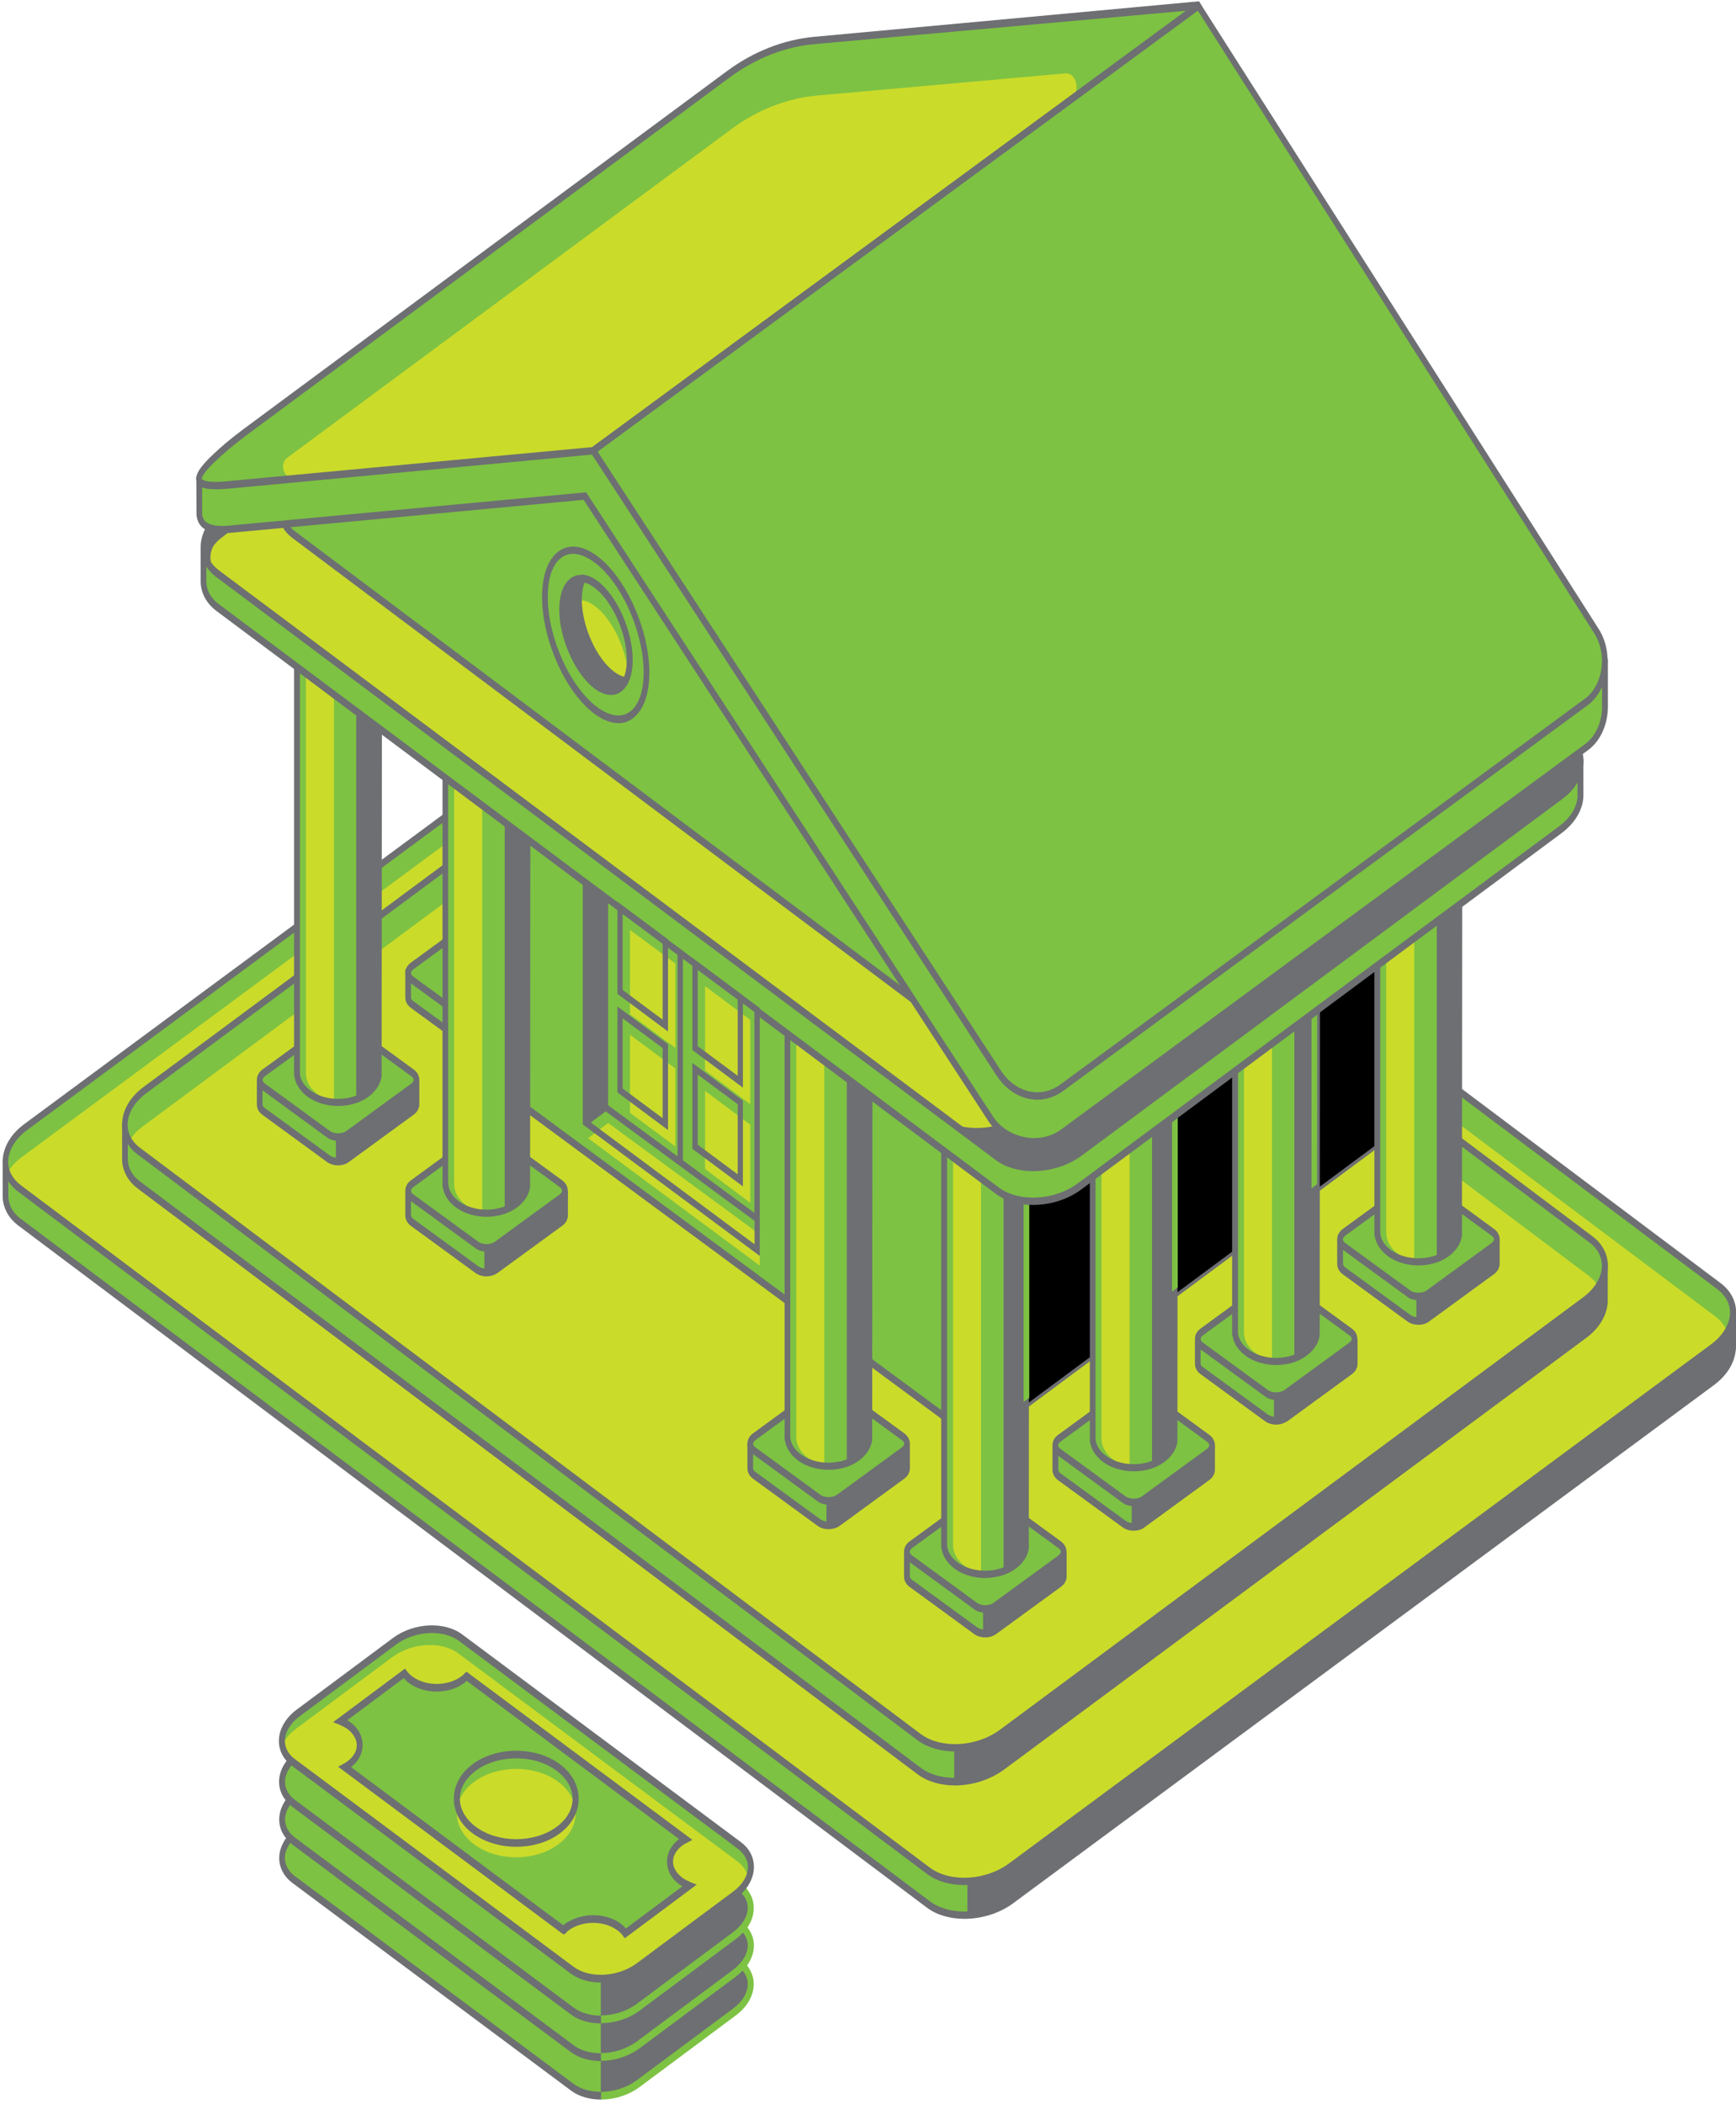 <svg xmlns="http://www.w3.org/2000/svg" width="345" height="418" viewBox="0 0 345 418" fill="none"><path d="M147.606 390.537C149.695 388.057 149.761 385.065 147.706 382.971C149.927 380.235 149.728 376.9 146.944 374.849L91.521 333.556C88.173 331.033 82.273 331.375 78.395 334.239L59.202 348.517C55.656 351.167 54.993 355.057 57.512 357.622C55.49 360.101 55.49 363.093 57.611 365.188C55.291 367.924 55.457 371.343 58.274 373.438L113.697 414.731C117.045 417.253 122.945 416.911 126.823 414.047L146.015 399.77C149.595 397.034 150.192 393.101 147.606 390.537Z" fill="#7DC243"></path><path d="M147.607 390.451C149.695 387.971 149.761 384.979 147.706 382.842C149.927 380.106 149.728 376.771 146.944 374.72L144.955 373.224L119.398 393.101V416.269C121.984 416.269 124.702 415.5 126.823 413.918L146.016 399.641C149.595 396.948 150.225 392.973 147.607 390.451Z" fill="#6D6F72"></path><path d="M145.684 399.043L126.492 413.32C124.47 414.816 121.851 415.586 119.398 415.586V417.125C122.083 417.125 124.901 416.27 127.088 414.646L146.281 400.368C148.502 398.701 149.794 396.435 149.794 394.17C149.794 392.802 149.297 391.562 148.468 390.494C149.33 389.254 149.828 387.886 149.828 386.518C149.828 385.193 149.363 383.953 148.535 382.927C149.363 381.731 149.794 380.405 149.794 379.038C149.794 377.456 149.165 376.003 148.005 374.806C147.74 375.19 147.441 375.532 147.11 375.874C148.071 376.772 148.601 377.841 148.601 378.995C148.601 380.705 147.54 382.457 145.684 383.868L126.492 398.145C124.47 399.641 121.851 400.411 119.398 400.411V401.95C122.083 401.95 124.901 401.095 127.088 399.47L146.281 385.193C146.811 384.808 147.242 384.381 147.673 383.953C148.27 384.723 148.601 385.578 148.601 386.475C148.601 388.185 147.54 389.938 145.684 391.349L126.492 405.626C124.436 407.122 121.851 407.891 119.365 407.891V409.43C122.05 409.43 124.868 408.575 127.088 406.951L146.281 392.674C146.745 392.332 147.176 391.947 147.574 391.52C148.237 392.289 148.601 393.187 148.601 394.127C148.601 395.922 147.54 397.675 145.684 399.043Z" fill="#7DC243"></path><path d="M119.399 415.585C117.377 415.585 115.421 415.072 113.996 414.004L58.573 372.71C57.313 371.77 56.617 370.488 56.617 369.12C56.617 368.094 57.015 367.068 57.711 366.128C57.81 366.213 57.91 366.298 58.01 366.384L113.432 407.677C115.023 408.874 117.177 409.472 119.431 409.472V407.934C117.409 407.934 115.454 407.421 114.029 406.352L58.606 365.059C57.346 364.118 56.65 362.836 56.65 361.468C56.65 360.485 57.015 359.502 57.645 358.604C57.778 358.69 57.877 358.818 58.01 358.903L113.432 400.197C115.023 401.393 117.177 401.992 119.431 401.992V400.453C117.409 400.453 115.454 399.94 114.029 398.871L58.606 357.578C57.346 356.638 56.65 355.355 56.65 353.987C56.65 352.791 57.181 351.551 58.175 350.439C57.81 350.14 57.479 349.841 57.214 349.499C56.087 350.867 55.457 352.406 55.457 353.987C55.457 355.313 55.921 356.595 56.75 357.621C55.954 358.818 55.49 360.143 55.49 361.468C55.49 362.836 55.954 364.118 56.849 365.187C55.987 366.427 55.49 367.752 55.49 369.12C55.49 371.043 56.418 372.796 58.043 374.036L113.465 415.329C115.056 416.526 117.211 417.124 119.465 417.124V415.585H119.399Z" fill="#6D6F72"></path><path d="M113.697 391.434L58.275 350.141C54.927 347.619 55.325 343.258 59.203 340.394L78.395 326.117C82.274 323.21 88.141 322.911 91.522 325.433L146.944 366.726C150.292 369.248 149.894 373.609 146.016 376.473L126.824 390.75C122.912 393.614 117.045 393.913 113.697 391.434Z" fill="#7DC243"></path><path d="M146.546 369.804L91.124 328.511C87.776 325.988 81.875 326.33 77.997 329.194L58.805 343.472C57.413 344.498 56.484 345.737 55.987 347.02C56.252 348.174 56.948 349.285 58.108 350.14L113.531 391.434C116.879 393.956 122.779 393.614 126.658 390.75L145.85 376.472C147.242 375.446 148.17 374.207 148.668 372.924C148.402 371.727 147.706 370.659 146.546 369.804Z" fill="#CBDB2A"></path><path d="M119.399 393.87C117.145 393.87 115.023 393.272 113.399 392.075L57.976 350.782C56.319 349.542 55.424 347.79 55.424 345.866C55.424 343.6 56.716 341.335 58.937 339.668L78.13 325.39C82.174 322.398 88.306 322.056 91.853 324.706L147.275 366C148.933 367.239 149.828 368.992 149.828 370.916C149.828 373.181 148.535 375.447 146.314 377.114L127.122 391.391C124.901 393.016 122.084 393.87 119.399 393.87ZM113.996 390.75C117.178 393.101 122.812 392.802 126.525 390.066L145.718 375.789C147.574 374.421 148.634 372.625 148.634 370.916C148.634 369.548 147.939 368.308 146.679 367.325L91.256 326.032C88.074 323.638 82.439 323.98 78.727 326.716L59.534 340.993C57.678 342.361 56.617 344.156 56.617 345.866C56.617 347.234 57.313 348.516 58.573 349.457L113.996 390.75Z" fill="#6D6F72"></path><path d="M135.342 373.737C132.492 371.599 132.492 368.137 135.342 366C135.641 365.786 135.939 365.615 136.271 365.444L92.781 333.042C92.549 333.298 92.317 333.512 92.019 333.726C89.168 335.863 84.527 335.863 81.644 333.726C81.146 333.341 80.749 332.914 80.417 332.486L67.688 341.933C68.285 342.19 68.848 342.446 69.379 342.831C72.23 344.968 72.23 348.431 69.379 350.568C69.114 350.739 68.848 350.91 68.55 351.081L112.04 383.44C112.238 383.226 112.438 383.013 112.703 382.842C115.553 380.704 120.194 380.704 123.078 382.842C123.575 383.227 123.973 383.654 124.304 384.081L137.033 374.634C136.403 374.421 135.84 374.121 135.342 373.737Z" fill="#7DC243"></path><path d="M124.172 385.064L123.84 384.637C123.509 384.167 123.144 383.825 122.746 383.525C120.061 381.516 115.686 381.516 112.968 383.525C112.769 383.696 112.603 383.868 112.437 384.039L112.106 384.338L111.708 384.124L67.191 350.995L68.285 350.397C68.617 350.226 68.849 350.098 69.047 349.927C70.241 349.029 70.904 347.918 70.904 346.721C70.904 345.567 70.241 344.412 69.047 343.515C68.65 343.215 68.153 342.959 67.49 342.66L66.197 342.147L80.483 331.503L80.815 331.93C81.146 332.401 81.511 332.743 81.909 333.042C84.594 335.051 88.969 335.051 91.687 333.042C91.952 332.871 92.151 332.657 92.35 332.443L92.682 332.101L137.597 365.529L136.469 366.128C136.171 366.299 135.873 366.427 135.607 366.641C134.414 367.538 133.751 368.65 133.751 369.847C133.751 371.001 134.414 372.155 135.607 373.053C136.005 373.352 136.503 373.608 137.166 373.907L138.458 374.421L124.172 385.064ZM117.874 380.49C119.862 380.49 121.851 381.046 123.343 382.158C123.708 382.414 124.039 382.756 124.371 383.141L135.607 374.762C135.409 374.634 135.21 374.506 135.011 374.378C133.42 373.224 132.558 371.599 132.558 369.847C132.558 368.137 133.42 366.555 134.945 365.358L92.748 333.94C92.582 334.068 92.416 334.239 92.251 334.367C89.234 336.632 84.329 336.632 81.279 334.367C80.914 334.11 80.583 333.769 80.251 333.384L69.014 341.762C69.213 341.89 69.412 342.019 69.611 342.147C71.202 343.301 72.064 344.925 72.064 346.678C72.064 348.345 71.235 349.927 69.777 351.081L111.94 382.5C112.073 382.371 112.206 382.243 112.338 382.158C113.929 381.089 115.918 380.49 117.874 380.49Z" fill="#6D6F72"></path><path d="M110.946 363.606C106.338 367.025 98.847 367.025 94.239 363.606C89.632 360.186 89.632 354.586 94.239 351.166C98.847 347.747 106.338 347.747 110.946 351.166C115.553 354.586 115.553 360.143 110.946 363.606Z" fill="#7DC243"></path><path d="M110.946 366.427C106.338 369.847 98.847 369.847 94.239 366.427C89.632 363.007 89.632 357.407 94.239 353.988C98.847 350.568 106.338 350.568 110.946 353.988C115.553 357.45 115.553 363.007 110.946 366.427Z" fill="#CBDB2A"></path><path d="M102.592 366.897C99.443 366.897 96.328 365.999 93.941 364.247C91.521 362.451 90.195 360.015 90.195 357.364C90.195 354.714 91.521 352.278 93.941 350.482C98.714 346.934 106.471 346.934 111.244 350.482C113.664 352.278 114.99 354.714 114.99 357.364C114.99 360.015 113.664 362.451 111.244 364.247C108.857 366.042 105.708 366.897 102.592 366.897ZM102.592 349.328C99.675 349.328 96.759 350.14 94.538 351.807C92.483 353.346 91.389 355.313 91.389 357.364C91.389 359.416 92.516 361.383 94.538 362.922C98.98 366.213 106.206 366.213 110.647 362.922C112.703 361.383 113.796 359.416 113.796 357.364C113.796 355.313 112.669 353.346 110.647 351.807C108.427 350.14 105.509 349.328 102.592 349.328Z" fill="#6D6F72"></path><path d="M344.404 267.17V261.314L160.965 130.509C156.755 127.389 149.43 127.773 144.557 131.364L10.741 230.28L1.095 231.135V237.333C1.095 237.504 1.095 237.675 1.095 237.846C1.194 239.727 2.122 241.479 3.912 242.804L184.533 378.354C188.743 381.474 196.069 381.09 200.941 377.499L340.426 274.394C343.177 272.342 344.536 269.692 344.404 267.17Z" fill="#7DC243"></path><path d="M345 266.87V261.014L333.167 252.55L195.67 360.784L192.257 373.352V374.207V380.148C195.472 380.148 198.886 379.165 201.571 377.199L341.056 274.094C343.774 272.042 345.133 269.349 345 266.87Z" fill="#6D6F72"></path><path d="M191.66 381.217C188.875 381.217 186.224 380.491 184.268 379.037L3.647 243.488C1.758 242.077 0.664 240.111 0.531 237.931C0.531 237.717 0.531 237.546 0.531 237.332V230.493L10.575 229.595L144.292 130.765C149.297 127.046 156.921 126.661 161.264 129.91L344.967 260.928V267.212C345.099 270.119 343.541 272.983 340.691 275.12L201.206 378.225C198.488 380.191 194.974 381.217 191.66 381.217ZM1.659 231.861V237.375C1.659 237.546 1.659 237.717 1.659 237.845C1.758 239.555 2.62 241.051 4.211 242.205L184.832 377.755C188.876 380.747 195.969 380.362 200.643 376.857L340.127 273.752C342.613 271.914 343.972 269.521 343.84 267.212V267.17V261.741L160.7 131.15C156.656 128.158 149.562 128.542 144.855 132.005L10.906 231.006L1.659 231.861Z" fill="#6D6F72"></path><path d="M184.533 371.685L3.913 236.136C-0.297 233.015 0.233 227.543 5.106 223.91L144.591 120.805C149.43 117.172 156.789 116.787 160.999 119.907L341.619 255.457C345.829 258.577 345.299 264.049 340.426 267.683L200.941 370.787C196.069 374.421 188.743 374.805 184.533 371.685Z" fill="#7DC243"></path><path d="M340.823 261.484L160.203 125.935C155.993 122.814 148.668 123.199 143.795 126.79L4.31 229.895C2.984 230.878 2.023 231.989 1.36 233.143C1.824 234.127 2.587 235.067 3.614 235.836L184.235 371.386C188.445 374.506 195.77 374.122 200.643 370.488L340.128 267.383C341.42 266.4 342.415 265.332 343.078 264.177C342.614 263.194 341.884 262.254 340.823 261.484Z" fill="#CBDB2A"></path><path d="M191.66 374.506C188.875 374.506 186.224 373.779 184.268 372.326L3.647 236.776C1.625 235.28 0.531 233.186 0.531 230.835C0.531 228.056 2.089 225.32 4.841 223.311L144.325 120.207C149.33 116.488 156.921 116.103 161.296 119.352L341.917 254.901C343.939 256.397 345.033 258.492 345.033 260.843C345.033 263.621 343.475 266.357 340.724 268.366L201.239 371.471C198.488 373.48 194.974 374.506 191.66 374.506ZM184.798 371.044C188.842 374.036 195.936 373.651 200.61 370.146L340.094 267.041C342.448 265.288 343.807 262.98 343.807 260.757C343.807 258.962 342.912 257.338 341.254 256.098L160.634 120.548C156.59 117.556 149.496 117.941 144.822 121.446L5.338 224.551C2.984 226.304 1.625 228.612 1.625 230.835C1.625 232.63 2.52 234.254 4.178 235.494L184.798 371.044Z" fill="#6D6F72"></path><path d="M318.913 257.893V251.567L310.162 252.336L161.065 140.34C156.855 137.22 149.529 137.604 144.657 141.195L34.441 222.884L24.795 223.739V229.937C24.795 230.108 24.795 230.279 24.795 230.45C24.895 232.331 25.823 234.083 27.613 235.409L182.644 351.808C186.853 354.928 194.179 354.543 199.051 350.953L314.902 265.075C317.687 263.066 319.045 260.373 318.913 257.893Z" fill="#7DC243"></path><path d="M318.913 257.723V251.396L310.162 252.166L308.836 251.183L302.538 254.431L189.638 343.302V346.85V353.732C192.886 353.775 196.333 352.791 199.018 350.782L314.869 264.904C317.686 262.895 319.045 260.202 318.913 257.723Z" fill="#6D6F72"></path><path d="M189.804 354.714C187.019 354.714 184.367 353.987 182.412 352.534L27.381 236.135C25.492 234.724 24.398 232.758 24.265 230.578C24.265 230.364 24.265 230.151 24.265 229.98V223.14L34.309 222.242L144.392 140.639C149.397 136.92 156.988 136.535 161.363 139.784L310.328 251.652L319.51 250.84V258.021C319.51 258.192 319.51 258.363 319.51 258.534V258.662C319.377 261.27 317.852 263.878 315.234 265.801L199.383 351.679C196.632 353.645 193.119 354.714 189.804 354.714ZM25.392 224.465V229.98C25.392 230.151 25.392 230.321 25.392 230.45C25.491 232.16 26.353 233.656 27.945 234.81L182.975 351.209C187.019 354.201 194.113 353.816 198.787 350.311L314.637 264.433C317.123 262.595 318.482 260.201 318.349 257.893L318.316 257.124H318.349V252.336L310.029 253.063L309.864 252.934L160.767 140.938C156.723 137.946 149.629 138.331 144.955 141.836L34.64 223.61L25.392 224.465Z" fill="#6D6F72"></path><path d="M182.677 345.14L27.646 228.783C23.437 225.663 23.967 220.191 28.84 216.558L144.69 130.68C149.53 127.047 156.888 126.662 161.098 129.825L316.129 246.224C320.339 249.345 319.808 254.816 314.936 258.45L199.085 344.328C194.212 347.876 186.887 348.26 182.677 345.14Z" fill="#7DC243"></path><path d="M315.665 253.405L160.634 137.006C156.424 133.886 149.099 134.27 144.226 137.904L28.375 223.782C27.149 224.679 26.254 225.705 25.591 226.817C26.055 227.501 26.619 228.142 27.381 228.655L182.412 345.054C186.621 348.174 193.947 347.79 198.82 344.156L314.67 258.278C315.896 257.381 316.825 256.355 317.487 255.286C316.99 254.602 316.394 253.961 315.665 253.405Z" fill="#CBDB2A"></path><path d="M189.804 347.961C187.019 347.961 184.367 347.234 182.412 345.781L27.381 229.382C25.359 227.885 24.265 225.791 24.265 223.44C24.265 220.661 25.823 217.926 28.575 215.916L144.425 130.039C149.43 126.32 157.021 125.935 161.396 129.184L316.427 245.583C318.449 247.079 319.543 249.173 319.543 251.524C319.543 254.303 317.985 257.039 315.234 259.048L199.383 344.926C196.632 346.935 193.119 347.961 189.804 347.961ZM182.975 344.498C187.019 347.491 194.113 347.106 198.787 343.601L314.637 257.723C316.99 255.97 318.349 253.662 318.349 251.439C318.349 249.644 317.455 247.976 315.797 246.78L160.767 130.381C156.723 127.388 149.629 127.773 144.955 131.278L29.105 217.156C26.751 218.909 25.359 221.217 25.359 223.44C25.359 225.235 26.254 226.902 27.911 228.099L182.975 344.498Z" fill="#6D6F72"></path><path d="M112.272 198.176V193.303H106.703L98.648 187.404C97.588 186.635 95.831 186.635 94.77 187.404L86.715 193.303H81.146V198.176C81.146 198.689 81.411 199.202 81.942 199.587L94.77 208.948C95.831 209.718 97.588 209.718 98.648 208.948L111.476 199.587C112.007 199.202 112.272 198.689 112.272 198.176Z" fill="#7DC243"></path><path d="M96.692 210.273C95.897 210.273 95.101 210.06 94.472 209.59L81.643 200.228C80.947 199.715 80.549 198.988 80.549 198.176V192.534H86.516L94.472 186.72C95.731 185.822 97.687 185.822 98.913 186.72L106.869 192.534H112.835V198.176C112.835 198.988 112.437 199.715 111.741 200.228L98.913 209.59C98.283 210.06 97.488 210.273 96.692 210.273ZM81.677 194.03V198.176C81.677 198.433 81.875 198.732 82.207 198.946L95.035 208.307C95.93 208.948 97.454 208.948 98.35 208.307L111.178 198.946C111.509 198.689 111.708 198.433 111.708 198.176V194.03H106.57L98.383 188.045C97.488 187.404 95.963 187.404 95.068 188.045L86.881 194.03H81.677Z" fill="#6D6F72"></path><path d="M111.443 194.714L98.615 204.076C97.554 204.845 95.797 204.845 94.737 204.076L81.909 194.714C80.848 193.945 80.848 192.662 81.909 191.893L94.737 182.531C95.797 181.762 97.554 181.762 98.615 182.531L111.443 191.893C112.537 192.662 112.537 193.902 111.443 194.714Z" fill="#7DC243"></path><path d="M96.692 205.401C95.897 205.401 95.101 205.187 94.472 204.717L81.643 195.355C80.947 194.842 80.549 194.116 80.549 193.303C80.549 192.491 80.947 191.765 81.643 191.252L94.472 181.89C95.731 180.992 97.687 180.992 98.913 181.89L111.741 191.252C112.437 191.765 112.835 192.491 112.835 193.303C112.835 194.116 112.437 194.842 111.741 195.355L98.913 204.717C98.283 205.144 97.488 205.401 96.692 205.401ZM96.692 182.659C96.096 182.659 95.466 182.83 95.035 183.172L82.207 192.534C81.875 192.79 81.677 193.047 81.677 193.303C81.677 193.56 81.875 193.859 82.207 194.073L95.035 203.434C95.93 204.076 97.454 204.076 98.35 203.434L111.178 194.073C111.509 193.859 111.708 193.56 111.708 193.303C111.708 193.047 111.509 192.748 111.178 192.534L98.35 183.172C97.885 182.83 97.289 182.659 96.692 182.659Z" fill="#6D6F72"></path><path d="M275.523 222.627C275.523 222.542 275.523 222.456 275.523 222.371V128.841L102.593 121.617L102.626 215.36C102.394 217.241 103.156 219.037 104.946 220.362L187.848 281.532C191.328 284.14 197.395 283.798 201.405 280.805L272.242 228.27C274.429 226.646 275.556 224.295 275.556 222.328V222.627H275.523Z" fill="#7DC243"></path><path d="M193.715 284.054C191.395 284.054 189.207 283.456 187.55 282.216L104.648 221.046C102.725 219.635 101.797 217.54 102.062 215.275L102.029 120.848L102.626 120.89L276.119 128.115V222.328C276.119 222.371 276.119 222.456 276.119 222.585V222.627C276.02 224.978 274.661 227.372 272.54 228.954L201.704 281.489C199.416 283.156 196.499 284.054 193.715 284.054ZM103.156 122.386L103.189 215.403C102.99 217.156 103.72 218.652 105.211 219.763L188.113 280.934C191.428 283.413 197.262 283.071 201.107 280.207L271.943 227.671C273.766 226.303 274.959 224.209 274.959 222.371V129.568L103.156 122.386Z" fill="#6D6F72"></path><path d="M189.671 124.866V281.917C193.218 283.67 198.422 283.114 202.002 280.464L272.838 227.928C275.026 226.304 276.153 223.953 276.153 221.986V128.457L189.671 124.866Z" fill="black"></path><path d="M82.77 219.421V214.548H77.201L69.147 208.649C68.086 207.88 66.329 207.88 65.268 208.649L57.214 214.548H51.645V219.421C51.645 219.934 51.91 220.447 52.44 220.832L65.268 230.194C66.329 230.963 68.086 230.963 69.147 230.194L81.975 220.832C82.505 220.447 82.77 219.934 82.77 219.421Z" fill="#7DC243"></path><path d="M67.191 231.519C66.396 231.519 65.6 231.305 64.97 230.835L52.142 221.473C51.446 220.96 51.048 220.233 51.048 219.421V214.933C51.048 214.292 51.446 213.779 51.943 213.779H57.048L64.97 207.965C66.197 207.068 68.185 207.068 69.412 207.965L77.367 213.779H82.406C82.936 213.779 83.334 214.334 83.334 214.976V219.379C83.334 220.191 82.936 220.917 82.24 221.43L69.412 230.792C68.782 231.305 67.987 231.519 67.191 231.519ZM52.175 215.275V219.421C52.175 219.678 52.374 219.977 52.706 220.191L65.534 229.552C66.429 230.193 67.954 230.193 68.849 229.552L81.677 220.191C82.008 219.934 82.207 219.678 82.207 219.421V215.275H77.069L68.881 209.29C67.986 208.649 66.462 208.649 65.567 209.29L57.379 215.275H52.175Z" fill="#6D6F72"></path><path d="M81.942 215.959L69.114 225.321C68.053 226.09 66.296 226.09 65.235 225.321L52.407 215.959C51.346 215.19 51.346 213.907 52.407 213.138L65.235 203.776C66.296 203.007 68.053 203.007 69.114 203.776L81.942 213.138C83.035 213.907 83.035 215.19 81.942 215.959Z" fill="#7DC243"></path><path d="M67.191 226.646C66.396 226.646 65.6 226.432 64.97 225.962L52.142 216.6C51.446 216.087 51.048 215.361 51.048 214.548C51.048 213.736 51.446 213.01 52.142 212.497L64.97 203.135C66.23 202.237 68.185 202.237 69.412 203.135L82.24 212.497C82.936 213.01 83.334 213.736 83.334 214.548C83.334 215.361 82.936 216.087 82.24 216.6L69.412 225.962C68.782 226.432 67.987 226.646 67.191 226.646ZM67.191 203.905C66.594 203.905 65.965 204.076 65.534 204.418L52.706 213.779C52.374 214.036 52.175 214.292 52.175 214.548C52.175 214.805 52.374 215.104 52.706 215.318L65.534 224.679C66.429 225.321 67.954 225.321 68.849 224.679L81.677 215.318C82.008 215.062 82.207 214.805 82.207 214.548C82.207 214.292 82.008 213.993 81.677 213.779L68.849 204.418C68.385 204.076 67.788 203.905 67.191 203.905Z" fill="#6D6F72"></path><path d="M59.003 126.405V213.138C59.037 214.634 59.832 216.13 61.39 217.242C64.573 219.55 69.743 219.55 72.926 217.242C74.484 216.088 75.279 214.592 75.312 213.138V126.405H59.003Z" fill="#7DC243"></path><path d="M66.363 126.576H60.794V213.309C60.827 214.805 61.622 216.301 63.18 217.455C64.108 218.139 65.203 218.61 66.363 218.866V126.576Z" fill="#CBDB2A"></path><path d="M67.191 219.721C65.003 219.721 62.815 219.123 61.125 217.883C59.666 216.814 58.739 215.404 58.507 213.865H58.44V213.138V125.679H75.909L75.843 213.865C75.611 215.404 74.682 216.814 73.224 217.883C71.567 219.123 69.379 219.721 67.191 219.721ZM59.6 212.925V213.138C59.633 214.421 60.363 215.66 61.689 216.643C64.705 218.866 69.644 218.866 72.693 216.643C74.019 215.66 74.749 214.421 74.782 213.138V212.882V127.175H59.6V212.925Z" fill="#6D6F72"></path><path d="M66.76 225.919V230.792L69.776 229.723L82.77 220.362L82.604 215.403L69.114 225.321L66.76 225.919Z" fill="#6D6F72"></path><path d="M70.804 137.519V217.926L72.959 217.284L75.345 214.549V127.132L72.263 128.029L70.804 137.519Z" fill="#6D6F72"></path><path d="M297.467 251.096V246.223H291.898L283.843 240.324C282.782 239.555 281.025 239.555 279.965 240.324L271.91 246.223H266.308V251.096C266.308 251.609 266.573 252.122 267.103 252.507L279.931 261.868C280.992 262.638 282.749 262.638 283.81 261.868L296.638 252.507C297.201 252.122 297.467 251.609 297.467 251.096Z" fill="#7DC243"></path><path d="M281.887 263.194C281.092 263.194 280.296 262.981 279.667 262.51L266.839 253.149C266.142 252.636 265.744 251.909 265.744 251.097V246.609C265.744 245.967 266.142 245.455 266.639 245.455H271.744L279.667 239.641C280.893 238.743 282.882 238.743 284.108 239.641L292.064 245.455H297.102C297.633 245.455 298.03 246.01 298.03 246.651V251.054C298.03 251.866 297.632 252.593 296.936 253.106L284.108 262.468C283.512 262.981 282.716 263.194 281.887 263.194ZM266.905 246.951V251.097C266.905 251.354 267.103 251.653 267.435 251.866L280.263 261.228C281.158 261.869 282.683 261.869 283.578 261.228L296.406 251.866C296.737 251.61 296.936 251.354 296.936 251.097V246.951H291.798L283.611 240.966C282.716 240.325 281.191 240.325 280.296 240.966L272.109 246.951H266.905Z" fill="#6D6F72"></path><path d="M296.671 247.634L283.843 256.995C282.782 257.765 281.025 257.765 279.965 256.995L267.137 247.634C266.076 246.864 266.076 245.582 267.137 244.813L279.965 235.451C281.025 234.682 282.782 234.682 283.843 235.451L296.671 244.813C297.732 245.582 297.732 246.864 296.671 247.634Z" fill="#7DC243"></path><path d="M281.887 258.321C281.092 258.321 280.296 258.107 279.667 257.637L266.839 248.275C266.142 247.762 265.744 247.035 265.744 246.223C265.744 245.411 266.142 244.684 266.839 244.171L279.667 234.81C280.926 233.912 282.882 233.912 284.108 234.81L296.936 244.171C297.632 244.684 298.03 245.411 298.03 246.223C298.03 247.035 297.632 247.762 296.936 248.275L284.108 257.637C283.512 258.107 282.716 258.321 281.887 258.321ZM281.887 235.579C281.291 235.579 280.661 235.75 280.23 236.092L267.402 245.454C267.07 245.71 266.872 245.967 266.872 246.223C266.872 246.48 267.07 246.779 267.402 246.993L280.23 256.354C281.125 256.995 282.65 256.995 283.545 256.354L296.373 246.993C296.704 246.736 296.903 246.48 296.903 246.223C296.903 245.967 296.704 245.668 296.373 245.454L283.545 236.092C283.114 235.75 282.517 235.579 281.887 235.579Z" fill="#6D6F72"></path><path d="M273.733 158.08V244.813C273.766 246.309 274.561 247.805 276.119 248.959C279.302 251.268 284.473 251.268 287.655 248.959C289.213 247.805 290.008 246.309 290.042 244.813V158.08H273.733Z" fill="#7DC243"></path><path d="M281.091 158.251H275.49V244.984C275.523 246.48 276.318 247.976 277.876 249.13C278.804 249.814 279.898 250.284 281.058 250.541V158.251H281.091Z" fill="#CBDB2A"></path><path d="M281.887 251.396C279.699 251.396 277.512 250.797 275.821 249.558C274.363 248.489 273.434 247.079 273.202 245.54H273.136V244.813V157.354H290.605L290.539 245.54C290.307 247.079 289.379 248.489 287.92 249.558C286.296 250.797 284.108 251.396 281.887 251.396ZM274.297 244.599V244.813C274.33 246.095 275.059 247.335 276.385 248.318C279.401 250.541 284.34 250.541 287.39 248.318C288.716 247.335 289.445 246.095 289.478 244.813V244.557V158.85H274.297V244.599Z" fill="#6D6F72"></path><path d="M281.489 257.595V262.468L284.506 261.399L297.467 252.038L297.334 247.079L283.843 256.996L281.489 257.595Z" fill="#6D6F72"></path><path d="M285.534 169.194V249.6L287.688 248.959L290.075 246.223V158.807L286.959 159.704L285.534 169.194Z" fill="#6D6F72"></path><path d="M269.192 270.888V266.015H263.623L255.568 260.116C254.507 259.347 252.75 259.347 251.69 260.116L243.635 266.015H238.066V270.888C238.066 271.401 238.331 271.914 238.862 272.299L251.69 281.66C252.75 282.43 254.507 282.43 255.568 281.66L268.396 272.299C268.927 271.914 269.192 271.401 269.192 270.888Z" fill="#7DC243"></path><path d="M253.613 283.028C252.817 283.028 252.021 282.815 251.392 282.344L238.563 272.983C237.867 272.47 237.47 271.743 237.47 270.931V266.443C237.47 265.802 237.867 265.289 238.364 265.289H243.469L251.425 259.475C252.651 258.577 254.64 258.577 255.866 259.475L263.822 265.289H268.86C269.391 265.289 269.789 265.844 269.789 266.486V270.931C269.789 271.743 269.39 272.47 268.694 272.983L255.866 282.344C255.203 282.772 254.408 283.028 253.613 283.028ZM238.597 266.742V270.888C238.597 271.145 238.796 271.444 239.127 271.658L251.955 281.019C252.85 281.661 254.375 281.661 255.27 281.019L268.098 271.658C268.429 271.401 268.628 271.145 268.628 270.888V266.742H263.49L255.303 260.757C254.408 260.116 252.883 260.116 251.988 260.757L243.801 266.742H238.597Z" fill="#6D6F72"></path><path d="M268.396 267.426L255.568 276.787C254.507 277.557 252.75 277.557 251.69 276.787L238.862 267.426C237.801 266.656 237.801 265.374 238.862 264.605L251.69 255.243C252.75 254.474 254.507 254.474 255.568 255.243L268.396 264.605C269.457 265.374 269.457 266.656 268.396 267.426Z" fill="#7DC243"></path><path d="M253.613 278.113C252.817 278.113 252.021 277.899 251.392 277.429L238.563 268.067C237.867 267.554 237.47 266.827 237.47 266.015C237.47 265.203 237.867 264.476 238.563 263.963L251.392 254.602C252.651 253.704 254.607 253.704 255.833 254.602L268.661 263.963C269.357 264.476 269.755 265.203 269.755 266.015C269.755 266.827 269.357 267.554 268.661 268.067L255.833 277.429C255.203 277.899 254.408 278.113 253.613 278.113ZM253.613 255.371C253.016 255.371 252.386 255.542 251.955 255.884L239.127 265.246C238.796 265.502 238.597 265.759 238.597 266.015C238.597 266.272 238.796 266.571 239.127 266.785L251.955 276.146C252.85 276.787 254.375 276.787 255.27 276.146L268.098 266.785C268.429 266.528 268.628 266.272 268.628 266.015C268.628 265.759 268.429 265.46 268.098 265.246L255.27 255.884C254.839 255.542 254.209 255.371 253.613 255.371Z" fill="#6D6F72"></path><path d="M245.458 177.872V264.605C245.491 266.101 246.287 267.597 247.845 268.709C251.027 271.017 256.198 271.017 259.38 268.709C260.938 267.554 261.734 266.058 261.767 264.605V177.872H245.458Z" fill="#7DC243"></path><path d="M252.817 178.043H247.215V264.776C247.248 266.272 248.043 267.768 249.601 268.879C250.529 269.563 251.624 270.034 252.784 270.29V178.043H252.817Z" fill="#CBDB2A"></path><path d="M253.613 271.188C251.425 271.188 249.237 270.59 247.546 269.35C246.088 268.281 245.16 266.871 244.928 265.332H244.862V264.605V177.146H262.33L262.264 265.332C262.032 266.871 261.104 268.281 259.645 269.35C257.988 270.59 255.8 271.188 253.613 271.188ZM246.022 264.391V264.605C246.055 265.888 246.784 267.127 248.11 268.11C251.126 270.333 256.065 270.333 259.115 268.11C260.441 267.127 261.17 265.888 261.203 264.605V264.349V178.642H246.022V264.391Z" fill="#6D6F72"></path><path d="M253.182 277.386V282.259L256.231 281.19L269.192 271.829L269.026 266.87L255.568 276.787L253.182 277.386Z" fill="#6D6F72"></path><path d="M257.226 188.986V269.392L259.38 268.751L261.767 266.015V178.599L258.684 179.496L257.226 188.986Z" fill="#6D6F72"></path><path d="M240.884 292.006V287.132H235.315L227.26 281.233C226.199 280.464 224.443 280.464 223.382 281.233L215.327 287.132H209.758V292.006C209.758 292.519 210.024 293.031 210.554 293.416L223.382 302.778C224.443 303.547 226.199 303.547 227.26 302.778L240.088 293.416C240.618 293.031 240.884 292.519 240.884 292.006Z" fill="#7DC243"></path><path d="M225.304 304.103C224.509 304.103 223.713 303.889 223.083 303.419L210.255 294.057C209.559 293.544 209.162 292.818 209.162 292.005V287.517C209.162 286.876 209.559 286.363 210.057 286.363H215.161L223.083 280.549C224.31 279.652 226.299 279.652 227.525 280.549L235.481 286.363H240.519C241.049 286.363 241.447 286.919 241.447 287.56V291.963C241.447 292.775 241.05 293.502 240.354 294.015L227.525 303.376C226.929 303.889 226.133 304.103 225.304 304.103ZM210.322 287.859V292.005C210.322 292.262 210.521 292.561 210.852 292.775L223.68 302.136C224.575 302.778 226.1 302.778 226.995 302.136L239.823 292.775C240.155 292.518 240.354 292.262 240.354 292.005V287.859H235.215L227.028 281.874C226.133 281.233 224.608 281.233 223.713 281.874L215.526 287.859H210.322Z" fill="#6D6F72"></path><path d="M240.088 288.543L227.26 297.904C226.199 298.674 224.443 298.674 223.382 297.904L210.554 288.543C209.493 287.774 209.493 286.491 210.554 285.722L223.382 276.36C224.443 275.591 226.199 275.591 227.26 276.36L240.088 285.722C241.149 286.491 241.149 287.731 240.088 288.543Z" fill="#7DC243"></path><path d="M225.304 299.23C224.509 299.23 223.713 299.016 223.083 298.546L210.255 289.184C209.559 288.671 209.162 287.945 209.162 287.132C209.162 286.32 209.559 285.594 210.255 285.081L223.083 275.719C224.343 274.821 226.299 274.821 227.525 275.719L240.354 285.081C241.05 285.594 241.447 286.32 241.447 287.132C241.447 287.945 241.05 288.671 240.354 289.184L227.525 298.546C226.929 298.973 226.133 299.23 225.304 299.23ZM225.304 276.489C224.708 276.489 224.078 276.66 223.647 277.002L210.819 286.363C210.488 286.619 210.289 286.876 210.289 287.132C210.289 287.389 210.488 287.688 210.819 287.902L223.647 297.263C224.542 297.905 226.067 297.905 226.962 297.263L239.79 287.902C240.121 287.645 240.32 287.389 240.32 287.132C240.32 286.876 240.121 286.577 239.79 286.363L226.962 277.002C226.531 276.617 225.934 276.489 225.304 276.489Z" fill="#6D6F72"></path><path d="M217.15 198.988V285.721C217.184 287.217 217.979 288.713 219.537 289.868C222.719 292.176 227.89 292.176 231.072 289.868C232.63 288.713 233.426 287.217 233.459 285.721V198.988H217.15Z" fill="#7DC243"></path><path d="M224.509 199.16H218.907V285.893C218.94 287.389 219.736 288.885 221.294 289.997C222.222 290.681 223.316 291.151 224.476 291.407V199.16H224.509Z" fill="#CBDB2A"></path><path d="M225.304 292.304C223.117 292.304 220.929 291.706 219.239 290.466C217.78 289.398 216.852 287.987 216.62 286.448H216.587V285.721V198.262H234.055L233.989 286.448C233.757 287.987 232.829 289.398 231.37 290.466C229.713 291.706 227.525 292.304 225.304 292.304ZM217.714 285.508V285.721C217.747 287.004 218.476 288.243 219.802 289.226C222.818 291.449 227.757 291.449 230.807 289.226C232.133 288.243 232.862 287.004 232.895 285.721V285.465V199.758H217.714V285.508Z" fill="#6D6F72"></path><path d="M224.907 298.503V303.333L227.923 302.265L240.884 292.946L240.751 287.987L227.26 297.904L224.907 298.503Z" fill="#6D6F72"></path><path d="M228.951 210.103V290.51L231.105 289.826L233.492 287.133V199.716L230.376 200.614L228.951 210.103Z" fill="#6D6F72"></path><path d="M211.383 313.165V308.292H205.814L197.759 302.393C196.698 301.623 194.942 301.623 193.881 302.393L185.826 308.292H180.257V313.165C180.257 313.678 180.522 314.191 181.053 314.575L193.881 323.937C194.942 324.706 196.698 324.706 197.759 323.937L210.587 314.575C211.117 314.191 211.383 313.678 211.383 313.165Z" fill="#7DC243"></path><path d="M195.803 325.305C195.008 325.305 194.212 325.091 193.583 324.621L180.754 315.259C180.058 314.746 179.66 314.02 179.66 313.207V308.719C179.66 308.078 180.058 307.565 180.555 307.565H185.66L193.615 301.751C194.842 300.854 196.831 300.854 198.057 301.751L206.013 307.565H211.051C211.581 307.565 211.979 308.121 211.979 308.762V313.165C211.979 313.977 211.582 314.704 210.885 315.217L198.057 324.578C197.428 325.048 196.632 325.305 195.803 325.305ZM180.82 309.018V313.165C180.82 313.421 181.019 313.72 181.351 313.934L194.179 323.296C195.074 323.937 196.599 323.937 197.494 323.296L210.322 313.934C210.653 313.678 210.852 313.421 210.852 313.165V309.018H205.714L197.527 303.034C196.632 302.393 195.107 302.393 194.212 303.034L186.025 309.018H180.82Z" fill="#6D6F72"></path><path d="M210.587 309.702L197.759 319.064C196.698 319.833 194.942 319.833 193.881 319.064L181.053 309.702C179.992 308.933 179.992 307.65 181.053 306.881L193.881 297.519C194.942 296.75 196.698 296.75 197.759 297.519L210.587 306.881C211.648 307.65 211.648 308.933 210.587 309.702Z" fill="#7DC243"></path><path d="M195.803 320.389C195.008 320.389 194.212 320.175 193.583 319.705L180.754 310.343C180.058 309.831 179.66 309.104 179.66 308.292C179.66 307.48 180.058 306.753 180.754 306.24L193.583 296.878C194.842 295.981 196.798 295.981 198.024 296.878L210.852 306.24C211.548 306.753 211.946 307.48 211.946 308.292C211.946 309.104 211.548 309.831 210.852 310.343L198.024 319.705C197.428 320.175 196.632 320.389 195.803 320.389ZM195.803 297.648C195.207 297.648 194.577 297.819 194.146 298.161L181.318 307.522C180.986 307.779 180.787 308.035 180.787 308.292C180.787 308.548 180.986 308.847 181.318 309.061L194.146 318.423C195.041 319.064 196.566 319.064 197.461 318.423L210.289 309.061C210.62 308.805 210.819 308.548 210.819 308.292C210.819 308.035 210.62 307.736 210.289 307.522L197.461 298.161C197.03 297.819 196.433 297.648 195.803 297.648Z" fill="#6D6F72"></path><path d="M187.649 220.148V306.881C187.682 308.377 188.478 309.874 190.035 310.985C193.218 313.293 198.389 313.293 201.571 310.985C203.129 309.831 203.924 308.335 203.957 306.881V220.148H187.649Z" fill="#7DC243"></path><path d="M195.008 220.319H189.406V307.052C189.439 308.548 190.235 310.044 191.793 311.156C192.721 311.84 193.814 312.31 194.975 312.567V220.319H195.008Z" fill="#CBDB2A"></path><path d="M195.803 313.507C193.615 313.507 191.428 312.909 189.737 311.669C188.279 310.6 187.351 309.19 187.119 307.651H187.052V306.924V219.465H204.521L204.455 307.651C204.223 309.19 203.295 310.6 201.836 311.669C200.212 312.866 198.024 313.465 195.803 313.507ZM188.212 306.668V306.882C188.245 308.164 188.975 309.404 190.301 310.387C193.317 312.61 198.256 312.61 201.306 310.387C202.632 309.404 203.361 308.164 203.394 306.882V306.625V220.918H188.212V306.668Z" fill="#6D6F72"></path><path d="M195.372 319.662V324.535L198.422 323.467L211.383 314.105L211.25 309.146L197.759 319.064L195.372 319.662Z" fill="#6D6F72"></path><path d="M199.449 231.263V311.669L201.604 311.028L203.99 308.292V220.918L200.875 221.773L199.449 231.263Z" fill="#6D6F72"></path><path d="M180.224 291.706V286.833H174.655L166.601 280.934C165.54 280.164 163.783 280.164 162.722 280.934L154.667 286.833H149.099V291.706C149.099 292.219 149.364 292.732 149.894 293.116L162.722 302.478C163.783 303.247 165.54 303.247 166.601 302.478L179.429 293.116C179.959 292.732 180.224 292.219 180.224 291.706Z" fill="#7DC243"></path><path d="M164.678 303.804C163.882 303.804 163.087 303.59 162.457 303.12L149.629 293.758C148.933 293.245 148.535 292.519 148.535 291.706V287.218C148.535 286.577 148.933 286.064 149.43 286.064H154.535L162.457 280.25C163.684 279.353 165.672 279.353 166.899 280.25L174.854 286.064H179.893C180.423 286.064 180.821 286.62 180.821 287.261V291.706C180.821 292.519 180.423 293.245 179.727 293.758L166.899 303.12C166.269 303.59 165.473 303.804 164.678 303.804ZM149.662 287.56V291.706C149.662 291.963 149.861 292.262 150.192 292.476L163.02 301.837C163.915 302.479 165.44 302.479 166.335 301.837L179.163 292.476C179.495 292.219 179.694 291.963 179.694 291.706V287.56H174.556L166.368 281.576C165.473 280.934 163.949 280.934 163.054 281.576L154.866 287.56H149.662Z" fill="#6D6F72"></path><path d="M179.429 288.243L166.601 297.605C165.54 298.374 163.783 298.374 162.722 297.605L149.894 288.243C148.833 287.474 148.833 286.191 149.894 285.422L162.722 276.06C163.783 275.291 165.54 275.291 166.601 276.06L179.429 285.422C180.523 286.191 180.523 287.431 179.429 288.243Z" fill="#7DC243"></path><path d="M164.678 298.93C163.882 298.93 163.087 298.716 162.457 298.246L149.629 288.885C148.933 288.372 148.535 287.645 148.535 286.833C148.535 286.02 148.933 285.294 149.629 284.781L162.457 275.419C163.717 274.522 165.672 274.522 166.899 275.419L179.727 284.781C180.423 285.294 180.821 286.02 180.821 286.833C180.821 287.645 180.423 288.372 179.727 288.885L166.899 298.246C166.269 298.673 165.473 298.93 164.678 298.93ZM164.678 276.189C164.081 276.189 163.451 276.36 163.02 276.702L150.192 286.063C149.861 286.32 149.662 286.576 149.662 286.833C149.662 287.089 149.861 287.388 150.192 287.602L163.02 296.964C163.915 297.605 165.44 297.605 166.335 296.964L179.163 287.602C179.495 287.346 179.694 287.089 179.694 286.833C179.694 286.576 179.495 286.277 179.163 286.063L166.335 276.702C165.871 276.317 165.274 276.189 164.678 276.189Z" fill="#6D6F72"></path><path d="M156.49 198.689V285.422C156.523 286.918 157.319 288.415 158.877 289.569C162.059 291.877 167.23 291.877 170.412 289.569C171.97 288.415 172.766 286.918 172.799 285.422V198.689H156.49Z" fill="#7DC243"></path><path d="M163.849 198.86H158.247V285.593C158.28 287.089 159.076 288.585 160.634 289.697C161.562 290.381 162.656 290.851 163.816 291.107V198.86H163.849Z" fill="#CBDB2A"></path><path d="M164.678 292.005C162.49 292.005 160.302 291.407 158.612 290.167C157.153 289.099 156.225 287.688 155.993 286.149H155.927V285.422V197.963H173.396L173.329 286.149C173.097 287.688 172.169 289.099 170.711 290.167C169.053 291.407 166.865 292.005 164.678 292.005ZM157.054 285.209V285.422C157.087 286.705 157.816 287.944 159.142 288.928C162.159 291.15 167.098 291.15 170.147 288.928C171.473 287.944 172.202 286.705 172.235 285.422V285.166V199.459H157.054V285.209Z" fill="#6D6F72"></path><path d="M164.247 298.204V303.034L167.263 301.966L180.224 292.647L180.091 287.646L166.601 297.606L164.247 298.204Z" fill="#6D6F72"></path><path d="M168.291 209.803V290.21L170.445 289.526L172.832 286.79V199.416L169.749 200.314L168.291 209.803Z" fill="#6D6F72"></path><path d="M112.272 241.436V236.563H106.703L98.648 230.664C97.588 229.895 95.831 229.895 94.77 230.664L86.715 236.563H81.146V241.436C81.146 241.949 81.411 242.462 81.942 242.847L94.77 252.208C95.831 252.978 97.588 252.978 98.648 252.208L111.476 242.847C112.007 242.462 112.272 241.949 112.272 241.436Z" fill="#7DC243"></path><path d="M96.692 253.576C95.897 253.576 95.101 253.362 94.472 252.892L81.643 243.531C80.947 243.018 80.549 242.291 80.549 241.479V236.99C80.549 236.349 80.947 235.836 81.444 235.836H86.549L94.505 230.023C95.731 229.125 97.72 229.125 98.946 230.023L106.902 235.836H111.94C112.471 235.836 112.868 236.392 112.868 237.033V241.436C112.868 242.248 112.47 242.975 111.774 243.488L98.946 252.85C98.283 253.32 97.488 253.576 96.692 253.576ZM81.677 237.29V241.436C81.677 241.693 81.875 241.992 82.207 242.206L95.035 251.567C95.93 252.208 97.454 252.208 98.35 251.567L111.178 242.206C111.509 241.949 111.708 241.693 111.708 241.436V237.29H106.57L98.383 231.305C97.488 230.664 95.963 230.664 95.068 231.305L86.881 237.29H81.677Z" fill="#6D6F72"></path><path d="M111.443 237.974L98.615 247.335C97.554 248.105 95.797 248.105 94.737 247.335L81.909 237.974C80.848 237.204 80.848 235.922 81.909 235.152L94.737 225.791C95.797 225.022 97.554 225.022 98.615 225.791L111.443 235.152C112.537 235.922 112.537 237.204 111.443 237.974Z" fill="#7DC243"></path><path d="M96.692 248.66C95.897 248.66 95.101 248.447 94.472 247.976L81.643 238.615C80.947 238.102 80.549 237.375 80.549 236.563C80.549 235.751 80.947 235.024 81.643 234.511L94.472 225.15C95.731 224.252 97.687 224.252 98.913 225.15L111.741 234.511C112.437 235.024 112.835 235.751 112.835 236.563C112.835 237.375 112.437 238.102 111.741 238.615L98.913 247.976C98.283 248.447 97.488 248.66 96.692 248.66ZM96.692 225.919C96.096 225.919 95.466 226.09 95.035 226.432L82.207 235.794C81.875 236.05 81.677 236.307 81.677 236.563C81.677 236.82 81.875 237.119 82.207 237.333L95.035 246.694C95.93 247.335 97.454 247.335 98.35 246.694L111.178 237.333C111.509 237.076 111.708 236.82 111.708 236.563C111.708 236.307 111.509 236.007 111.178 235.794L98.35 226.432C97.885 226.09 97.289 225.919 96.692 225.919Z" fill="#6D6F72"></path><path d="M88.505 148.42V235.153C88.538 236.649 89.334 238.145 90.891 239.256C94.074 241.565 99.245 241.565 102.427 239.256C103.985 238.102 104.78 236.606 104.814 235.153V148.42H88.505Z" fill="#7DC243"></path><path d="M95.863 148.591H90.262V235.324C90.295 236.82 91.09 238.316 92.648 239.47C93.576 240.154 94.67 240.624 95.83 240.881V148.591H95.863Z" fill="#CBDB2A"></path><path d="M96.692 241.735C94.504 241.735 92.317 241.136 90.626 239.897C89.168 238.828 88.24 237.418 88.007 235.879H87.941V235.152V147.692H105.41L105.344 235.879C105.112 237.418 104.184 238.828 102.725 239.897C101.068 241.136 98.88 241.735 96.692 241.735ZM89.102 234.938V235.152C89.135 236.434 89.864 237.674 91.19 238.657C94.206 240.88 99.145 240.88 102.162 238.657C103.487 237.674 104.217 236.434 104.25 235.152V234.895V149.189H89.069V234.938H89.102Z" fill="#6D6F72"></path><path d="M96.261 247.934V252.807L99.311 251.738L112.272 242.377L112.106 237.418L98.615 247.335L96.261 247.934Z" fill="#6D6F72"></path><path d="M100.305 159.534V239.94L102.46 239.299L104.847 236.563V149.146L101.764 150.044L100.305 159.534Z" fill="#6D6F72"></path><path d="M314.073 157.653V151.326L269.192 123.199L155.264 38.005C151.054 34.885 143.729 35.27 138.856 38.86L50.054 106.272L40.408 109.05V115.248C40.408 115.419 40.408 115.59 40.408 115.761C40.507 117.642 41.435 119.395 43.225 120.72L198.156 236.563C202.366 239.684 209.692 239.299 214.565 235.708L310.062 164.877C312.847 162.782 314.206 160.132 314.073 157.653Z" fill="#7DC243"></path><path d="M205.317 239.384C202.532 239.384 199.88 238.657 197.925 237.204L42.993 121.36C41.104 119.95 40.01 117.984 39.877 115.803C39.877 115.59 39.877 115.376 39.877 115.205V108.451L49.888 105.544L138.591 38.218C143.596 34.499 151.22 34.115 155.562 37.321L269.49 122.515L314.67 150.813V157.695C314.67 157.866 314.67 158.037 314.67 158.208C314.571 160.858 313.046 163.466 310.394 165.475L214.896 236.306C212.145 238.358 208.631 239.384 205.317 239.384ZM41.005 109.648V115.248C41.005 115.419 41.005 115.59 41.005 115.718C41.104 117.428 41.966 118.924 43.557 120.078L198.488 235.921C202.532 238.914 209.626 238.529 214.3 235.024L309.797 164.193C312.284 162.354 313.643 159.961 313.51 157.652L313.477 156.968H313.51V151.711L268.96 123.797L154.999 38.603C150.955 35.611 143.861 35.996 139.188 39.501L50.319 106.955L41.005 109.648Z" fill="#6D6F72"></path><path d="M198.19 229.852L43.259 114.008C39.049 110.888 39.579 105.416 44.452 101.783L138.889 30.225C143.729 26.592 151.087 26.207 155.297 29.327L311.289 145.94C315.499 149.061 314.968 154.532 310.096 158.166L214.598 228.997C209.725 232.587 202.4 232.972 198.19 229.852Z" fill="#6D6F72"></path><path d="M300.085 142.905L155.264 34.072C151.054 30.952 143.729 31.337 138.856 34.97L44.419 106.528C43.822 106.955 43.292 107.426 42.828 107.939C41.336 109.52 41.535 112.641 43.192 113.88C43.192 113.88 43.225 113.88 43.225 113.923L186.986 221.987C191.196 225.107 198.521 224.722 203.394 221.132L298.892 150.3C300.649 149.018 300.583 145.342 301.179 143.76C300.748 142.649 301.212 143.718 300.085 142.905Z" fill="#CBDB2A"></path><path d="M205.317 232.673C202.532 232.673 199.88 231.946 197.925 230.493L42.993 114.65C40.971 113.153 39.877 111.059 39.877 108.708C39.877 105.929 41.435 103.193 44.187 101.184L138.624 29.627C143.629 25.908 151.253 25.523 155.595 28.729L311.588 145.342C313.61 146.838 314.703 148.932 314.703 151.283C314.703 154.062 313.146 156.798 310.394 158.807L214.896 229.638C212.145 231.647 208.631 232.673 205.317 232.673ZM198.488 229.21C202.532 232.203 209.626 231.818 214.3 228.313L309.797 157.482C312.151 155.729 313.51 153.421 313.51 151.198C313.51 149.403 312.615 147.778 310.958 146.539L154.966 29.926C150.922 26.934 143.828 27.318 139.154 30.823L44.717 102.381C42.331 104.134 40.972 106.442 40.972 108.665C40.972 110.46 41.867 112.085 43.524 113.324L198.488 229.21Z" fill="#6D6F72"></path><path d="M294.947 144.743V116.402L257.358 98.577L157.883 18.598C154.369 15.991 148.203 16.29 144.16 19.325L68.915 75.152L55.987 83.958V101.569C55.987 101.698 55.987 101.869 55.987 101.997C56.087 103.578 56.849 105.032 58.341 106.143L197.891 210.83C201.405 213.437 207.571 213.138 211.615 210.103L291.599 150.771C293.92 149.061 295.047 146.838 294.947 144.743Z" fill="#7DC243"></path><path d="M203.825 213.352C201.472 213.352 199.251 212.753 197.593 211.514L58.043 106.827C56.452 105.63 55.49 103.963 55.391 102.082C55.391 101.911 55.391 101.74 55.391 101.569V83.573L68.616 74.553L143.861 18.769C148.071 15.649 154.502 15.307 158.148 18.042L257.623 98.064L295.478 115.975V144.872C295.478 145.043 295.478 145.214 295.478 145.342V145.556C295.312 147.778 294.019 149.916 291.865 151.54L211.88 210.872C209.593 212.497 206.643 213.352 203.825 213.352ZM56.517 84.428V101.569C56.517 101.74 56.517 101.826 56.517 101.954C56.584 103.322 57.313 104.562 58.606 105.545L198.157 210.231C201.505 212.711 207.405 212.411 211.316 209.504L291.301 150.172C293.356 148.633 294.45 146.667 294.351 144.786L294.317 144.017H294.351V116.915L257.126 99.304L157.551 19.239C154.203 16.76 148.303 17.102 144.392 19.966L69.147 75.793L56.517 84.428Z" fill="#6D6F72"></path><path d="M315.499 131.62L238.133 10.177V10.049L161.86 16.888C155.86 17.444 149.993 19.71 144.789 23.6L56.153 89.216C46.242 92.849 39.579 95.286 39.579 95.286V102.253C39.811 104.476 41.568 105.716 46.308 105.117L116.183 98.577L196.698 222.115C199.814 227.159 206.908 228.27 211.184 224.979L315.333 148.377C317.554 146.71 318.78 143.76 318.847 140.725C318.847 140.469 318.847 140.169 318.847 139.913V131.748L315.499 131.62Z" fill="#7DC243"></path><path d="M205.549 227.543C201.936 227.543 198.289 225.748 196.3 222.542L115.984 99.303L46.408 105.801C43.458 106.143 39.48 106.186 39.049 102.296L39.016 94.687L39.447 94.516C39.447 94.516 46.109 92.079 56.02 88.446L144.557 22.915C149.828 19.025 155.827 16.674 161.893 16.119L238.762 9.236V9.878L315.83 130.85L319.543 130.936V139.827C319.543 140.084 319.543 140.383 319.543 140.682C319.443 144.102 318.018 147.18 315.731 148.932L211.548 225.534C209.791 226.902 207.67 227.543 205.549 227.543ZM116.481 97.807L197.196 221.602C200.046 226.218 206.742 227.543 210.952 224.337L315.134 147.735C317.057 146.239 318.283 143.632 318.382 140.682C318.382 140.426 318.382 140.169 318.382 139.913V132.432L315.267 132.347L315.101 132.09L237.868 10.818L161.96 17.615C156.059 18.128 150.258 20.436 145.121 24.198L56.451 89.814C47.866 92.977 41.767 95.2 40.176 95.798V102.21C40.309 103.364 41.071 104.989 46.308 104.348L116.481 97.807Z" fill="#6D6F72"></path><path d="M198.323 212.881L117.907 89.515L238.133 1.2L317.388 125.593C320.073 130.038 319.145 136.493 315.366 139.357L211.217 215.959C206.941 219.208 201.438 217.925 198.323 212.881Z" fill="#7DC243"></path><path d="M117.907 89.514L46.341 96.226C37.226 97.337 38.883 94.558 42.264 91.267C44.319 89.258 46.54 87.463 48.794 85.795L144.822 14.708C150.06 10.861 155.894 8.552 161.893 7.997L238.166 1.157L117.907 89.514Z" fill="#7DC243"></path><path d="M128.514 133.629C128.514 141.922 124.006 145.299 118.437 141.153C112.868 137.006 108.36 126.918 108.36 118.625C108.36 110.333 112.868 106.956 118.437 111.102C123.973 115.248 128.514 125.336 128.514 133.629Z" fill="#7DC243"></path><path d="M122.912 143.675C121.42 143.675 119.796 143.034 118.106 141.794C112.371 137.519 107.73 127.132 107.73 118.625C107.73 114.351 108.891 111.102 110.979 109.563C113.067 108.024 115.818 108.323 118.669 110.461C124.403 114.735 129.044 125.123 129.044 133.629C129.044 137.904 127.884 141.11 125.796 142.692C124.967 143.333 123.973 143.675 122.912 143.675ZM113.896 110.033C113.034 110.033 112.239 110.29 111.543 110.803C109.819 112.085 108.857 114.864 108.857 118.583C108.857 126.619 113.266 136.451 118.669 140.469C121.188 142.35 123.508 142.649 125.232 141.366C126.956 140.084 127.917 137.306 127.917 133.587C127.917 125.55 123.509 115.718 118.106 111.7C116.614 110.632 115.189 110.033 113.896 110.033Z" fill="#6D6F72"></path><path d="M118.702 115.504C116.713 114.051 114.824 113.795 113.399 114.906C111.94 115.975 111.145 118.198 111.145 121.147C111.145 126.875 114.294 133.886 118.139 136.792C119.299 137.647 120.393 138.075 121.421 138.075C122.15 138.075 122.846 137.861 123.443 137.391C124.901 136.322 125.696 134.099 125.696 131.15C125.696 125.379 122.547 118.369 118.702 115.504Z" fill="#6D6F72"></path><path d="M118.404 116.103C117.509 115.419 116.614 115.035 115.818 114.949C115.321 115.975 115.023 117.386 115.023 119.096C115.023 124.61 118.039 131.321 121.752 134.1C122.647 134.784 123.542 135.168 124.337 135.254C124.835 134.228 125.133 132.817 125.133 131.107C125.133 125.593 122.116 118.882 118.404 116.103Z" fill="#7DC243"></path><path d="M118.238 120.421C117.343 119.737 116.448 119.352 115.653 119.267C115.388 119.822 115.188 120.506 115.056 121.233C115.752 126.192 118.404 131.492 121.586 133.843C122.481 134.527 123.376 134.912 124.171 134.997C124.437 134.442 124.636 133.758 124.768 133.031C124.072 128.072 121.42 122.772 118.238 120.421Z" fill="#CBDB2A"></path><path d="M124.636 135.98L124.271 135.938C123.376 135.809 122.415 135.425 121.487 134.698C117.642 131.834 114.492 124.823 114.492 119.053C114.492 117.257 114.791 115.718 115.387 114.521L115.587 114.137L115.951 114.18C116.846 114.308 117.807 114.693 118.735 115.419C122.581 118.283 125.729 125.294 125.729 131.064C125.729 132.86 125.431 134.399 124.834 135.595L124.636 135.98ZM116.15 115.761C115.818 116.659 115.62 117.813 115.62 119.095C115.62 124.353 118.503 130.808 122.05 133.458C122.746 133.971 123.409 134.313 124.039 134.441C124.37 133.544 124.569 132.39 124.569 131.107C124.569 125.807 121.686 119.395 118.139 116.744C117.443 116.231 116.78 115.889 116.15 115.761Z" fill="#6D6F72"></path><path d="M204.554 277.685L203.427 278.498V239.299L204.554 239.384V277.685Z" fill="#7DC243"></path><path d="M234.056 255.756L232.929 256.611V222.969L234.056 222.114V255.756Z" fill="#7DC243"></path><path d="M261.767 235.238L260.64 236.093V202.452L261.767 201.597V235.238Z" fill="#7DC243"></path><path d="M145.287 25.694L57.048 90.968C55.59 92.037 56.286 94.901 57.943 94.73L118.338 89.087L212.907 19.624C214.83 18.213 213.935 14.366 211.714 14.58L162.358 18.983C156.358 19.538 150.524 21.804 145.287 25.694Z" fill="#CBDB2A"></path><path d="M42.861 97.209C40.01 97.209 39.314 96.482 39.082 95.67C38.651 94.259 39.911 92.678 41.9 90.711C43.822 88.831 45.977 87.035 48.463 85.197L144.491 14.11C149.761 10.22 155.761 7.869 161.827 7.313L238.265 0.26L238.994 1.414L117.94 90.284L46.374 96.995C44.949 97.123 43.789 97.209 42.861 97.209ZM235.68 2.141L161.893 8.766C155.993 9.279 150.192 11.588 145.055 15.349L49.026 86.437C46.573 88.275 44.452 90.028 42.562 91.866C39.977 94.388 40.076 95.072 40.11 95.115C40.11 95.157 40.507 96.183 46.242 95.499L117.675 88.831L235.68 2.141Z" fill="#6D6F72"></path><path d="M198.687 213.052C201.803 218.097 207.305 219.379 211.615 216.087L307.345 145.684C311.389 142.692 312.383 135.724 309.433 131.064L241.646 24.625C238.995 20.479 234.42 19.367 230.774 22.061L145.386 84.77C145.055 85.026 125.265 99.646 125 99.945L198.687 213.052Z" fill="#7DC243"></path><path d="M206.145 218.481C203.029 218.481 199.914 216.686 197.858 213.394L117.012 89.344L238.265 0.26L238.564 0.73L317.819 125.123C319.212 127.431 319.775 130.338 319.344 133.202C318.913 136.023 317.587 138.502 315.665 139.998L211.482 216.6C209.858 217.84 208.002 218.481 206.145 218.481ZM118.769 89.728L198.754 212.454C201.67 217.156 206.908 218.396 210.919 215.318L315.101 138.716C316.725 137.476 317.886 135.339 318.25 132.902C318.615 130.466 318.118 127.987 316.958 126.02L238.033 2.098L118.769 89.728Z" fill="#6D6F72"></path><path d="M150.458 248.361L116.349 223.012V175.35L150.458 200.656V248.361Z" fill="#7DC243"></path><path d="M116.349 223.012L120.326 220.02V178.299L116.349 175.35V223.012Z" fill="#6D6F72"></path><path d="M150.988 251.439V245.24L120.857 223.098L116.879 226.133L150.988 251.439Z" fill="#CBDB2A"></path><path d="M120.857 177.872L115.818 174.153V223.397L150.988 249.516V241.736V200.271L120.857 177.872ZM116.879 176.504L119.796 178.684V219.636L117.94 221.046L116.879 221.859V176.504ZM117.409 223.013L118.735 222.029L120.36 220.79L149.96 242.548V247.207L117.409 223.013ZM120.857 219.593V179.454L149.927 201.041V240.966L120.857 219.593Z" fill="#6D6F72"></path><path d="M135.707 189.328H134.646V230.921H135.707V189.328Z" fill="#6D6F72"></path><path d="M134.215 208.179L125.199 201.511V184.754L134.215 191.422V208.179Z" fill="#CBDB2A"></path><path d="M132.757 204.93L122.713 197.45V179.154L132.757 186.635V204.93ZM123.741 196.68L131.696 202.579V187.404L123.741 181.505V196.68Z" fill="#6D6F72"></path><path d="M134.215 227.758L125.199 221.089V205.572L134.215 212.283V227.758Z" fill="#CBDB2A"></path><path d="M132.757 224.508L122.713 217.028V199.972L132.757 207.452V224.508ZM123.741 216.258L131.696 222.157V208.222L123.741 202.323V216.258Z" fill="#6D6F72"></path><path d="M149.099 219.379L140.116 212.668V195.911L149.099 202.622V219.379Z" fill="#CBDB2A"></path><path d="M147.64 216.088L137.596 208.607V190.312L147.64 197.792V216.088ZM138.657 207.838L146.612 213.737V198.562L138.657 192.663V207.838Z" fill="#6D6F72"></path><path d="M149.099 238.957L140.116 232.246V216.729L149.099 223.44V238.957Z" fill="#CBDB2A"></path><path d="M147.64 235.708L137.596 228.228V211.172L147.64 218.653V235.708ZM138.657 227.416L146.612 233.315V219.379L138.657 213.48V227.416Z" fill="#6D6F72"></path></svg>
